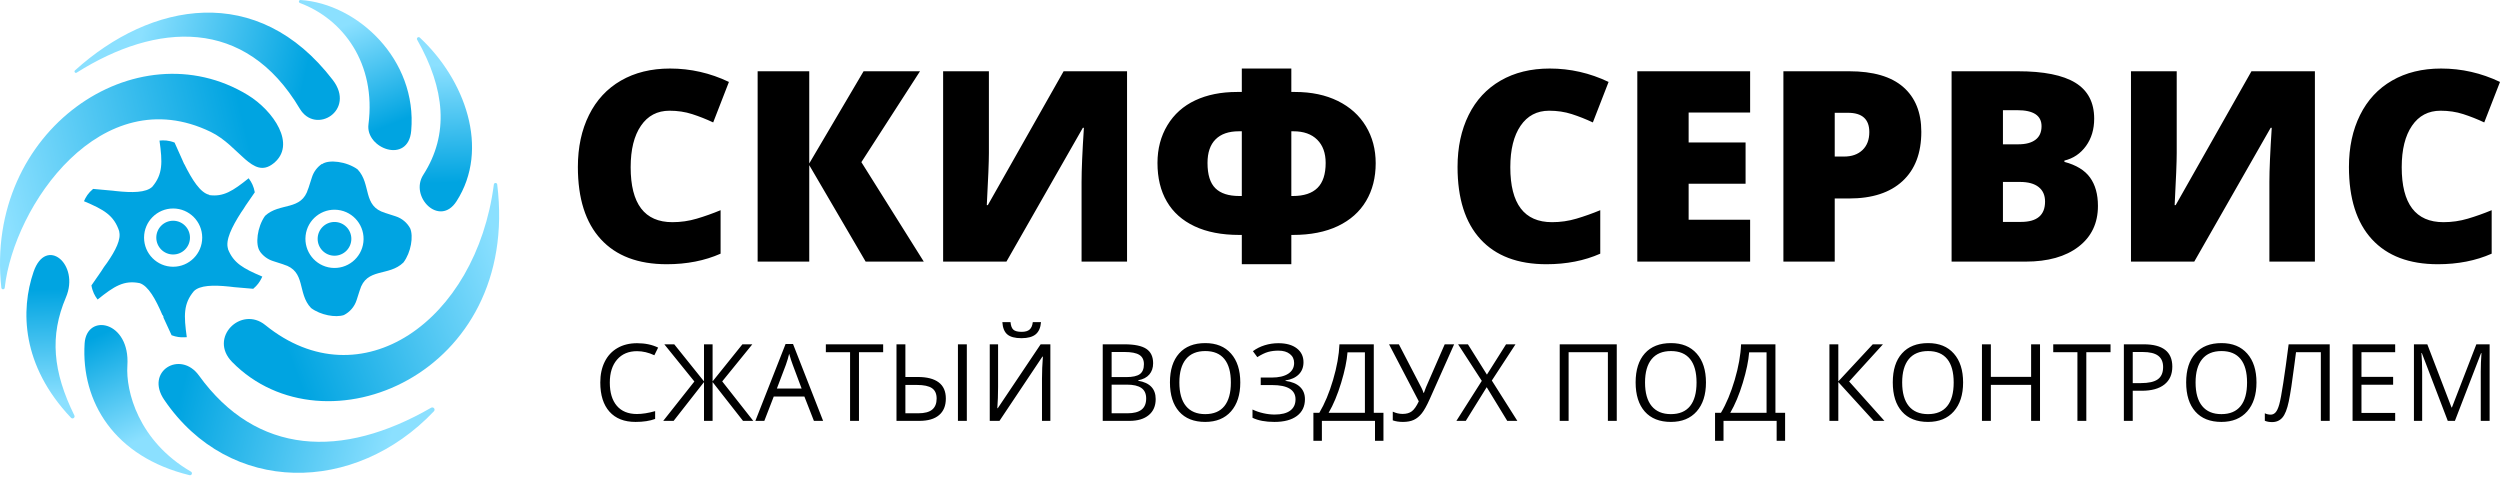 <svg width="220" height="42" viewBox="0 0 220 42" fill="none" xmlns="http://www.w3.org/2000/svg">
<path fill-rule="evenodd" clip-rule="evenodd" d="M26.441 6.64914e-06C26.374 -0.001 26.317 0.047 26.306 0.113C26.294 0.179 26.333 0.243 26.396 0.265C30.182 1.679 33.117 5.572 32.425 10.952C32.153 13.068 35.926 14.483 36.186 11.512C36.737 5.233 31.457 0.318 26.441 6.64914e-06Z" fill="url(#paint0_linear_931_3652)"/>
<path fill-rule="evenodd" clip-rule="evenodd" d="M36.94 3.306C36.884 3.257 36.802 3.255 36.744 3.302C36.687 3.349 36.672 3.43 36.708 3.494C39.171 7.834 39.536 11.826 37.251 15.381C36.01 17.312 38.687 20.026 40.173 17.712C43.145 13.085 40.906 6.991 36.94 3.306Z" fill="url(#paint1_linear_931_3652)"/>
<path fill-rule="evenodd" clip-rule="evenodd" d="M16.683 41.816C16.765 41.836 16.848 41.793 16.879 41.715C16.91 41.638 16.88 41.549 16.808 41.507C12.16 38.8 11.062 34.397 11.209 32.175C11.472 28.238 7.614 27.505 7.446 30.231C7.13 35.358 10.051 40.206 16.683 41.816Z" fill="url(#paint2_linear_931_3652)"/>
<path fill-rule="evenodd" clip-rule="evenodd" d="M6.249 36.764C6.311 36.83 6.411 36.84 6.485 36.789C6.558 36.738 6.584 36.641 6.545 36.56C4.645 32.703 4.359 29.552 5.8 26.173C7.048 23.245 4.042 20.748 2.954 23.921C1.806 27.269 1.868 32.145 6.249 36.764Z" fill="url(#paint3_linear_931_3652)"/>
<path fill-rule="evenodd" clip-rule="evenodd" d="M0.118 25.326C0.127 25.403 0.193 25.46 0.271 25.458C0.348 25.456 0.412 25.395 0.417 25.318C1.224 18.067 8.915 6.938 18.548 11.608C21.064 12.829 22.217 15.824 24.045 14.396C26.152 12.749 24.044 9.726 21.808 8.363C12.03 2.403 -1.397 11.416 0.118 25.326Z" fill="url(#paint4_linear_931_3652)"/>
<path fill-rule="evenodd" clip-rule="evenodd" d="M6.595 6.199C6.549 6.243 6.544 6.314 6.583 6.365C6.622 6.415 6.692 6.427 6.746 6.393C13.776 1.962 21.571 1.464 26.378 9.56C27.769 11.903 31.333 9.708 29.286 7.039C22.668 -1.589 13.279 0.149 6.595 6.199Z" fill="url(#paint5_linear_931_3652)"/>
<path fill-rule="evenodd" clip-rule="evenodd" d="M20.426 31.853C18.329 29.718 21.219 26.881 23.343 28.603C31.74 35.406 41.908 28.252 43.459 16.232C43.467 16.157 43.531 16.101 43.606 16.1C43.681 16.1 43.745 16.156 43.755 16.231C45.825 32.983 28.546 40.123 20.426 31.853Z" fill="url(#paint6_linear_931_3652)"/>
<path fill-rule="evenodd" clip-rule="evenodd" d="M14.449 35.18C12.735 32.661 15.876 30.784 17.51 33.048C22.576 40.066 30.087 40.416 37.939 35.881C38.025 35.83 38.134 35.85 38.197 35.928C38.259 36.006 38.255 36.117 38.187 36.19C31.251 43.511 20.204 43.641 14.449 35.18Z" fill="url(#paint7_linear_931_3652)"/>
<path fill-rule="evenodd" clip-rule="evenodd" d="M14.037 12.384L14.03 12.372C14.419 12.331 14.839 12.344 15.362 12.545L16.077 14.142H16.075C16.121 14.24 16.166 14.339 16.208 14.439L16.213 14.429C16.914 15.838 17.634 16.974 18.424 17.145L18.401 17.166C19.662 17.347 20.502 16.796 21.881 15.688C21.896 15.708 21.909 15.727 21.922 15.746C22.142 16.047 22.329 16.402 22.422 16.922L21.613 18.093C21.491 18.3 21.356 18.504 21.215 18.699C20.393 19.985 19.818 21.149 20.068 21.899L20.053 21.895C20.535 23.151 21.422 23.636 23.067 24.332L23.081 24.331L23.079 24.337L23.081 24.338C23.059 24.397 23.032 24.453 23.003 24.505C22.854 24.808 22.644 25.111 22.283 25.413L20.543 25.264L20.545 25.26L20.543 25.26C20.412 25.248 20.28 25.234 20.151 25.216C18.761 25.073 17.591 25.099 17.063 25.619C16.134 26.723 16.172 27.767 16.437 29.672C16.353 29.683 16.272 29.686 16.192 29.681C15.869 29.695 15.518 29.657 15.1 29.501L14.368 27.912L14.401 27.91C14.371 27.848 14.343 27.785 14.315 27.721L14.302 27.744C13.696 26.324 13.056 25.166 12.296 24.917C10.906 24.636 10.051 25.185 8.591 26.356C8.589 26.353 8.587 26.35 8.585 26.348L8.583 26.351C8.347 26.038 8.142 25.671 8.045 25.118L8.895 23.892C9.059 23.62 9.244 23.356 9.433 23.11C10.178 22.029 10.67 21.056 10.486 20.374L10.5 20.379C10.037 18.945 9.142 18.447 7.391 17.707L7.392 17.703H7.391C7.545 17.342 7.763 16.982 8.194 16.624L9.933 16.782L9.931 16.785L9.935 16.785L9.933 16.782L10.191 16.812C11.629 16.969 12.85 16.96 13.401 16.436C14.337 15.33 14.301 14.288 14.037 12.384ZM15.236 18.347C16.648 18.347 17.795 19.495 17.795 20.91C17.795 22.325 16.648 23.474 15.236 23.474C13.824 23.474 12.677 22.325 12.677 20.91C12.677 19.495 13.824 18.347 15.236 18.347ZM15.236 19.425C16.054 19.425 16.718 20.091 16.718 20.91C16.718 21.73 16.054 22.395 15.236 22.395C14.418 22.395 13.754 21.73 13.754 20.91C13.754 20.091 14.418 19.425 15.236 19.425Z" fill="#00A4E1"/>
<path fill-rule="evenodd" clip-rule="evenodd" d="M28.328 14.423L28.335 14.447C28.924 14.015 30.496 14.199 31.471 14.909C32.697 16.208 31.878 18.151 33.893 18.732L33.888 18.735L34.817 19.035C35.377 19.215 35.826 19.601 36.094 20.091C36.395 20.787 36.175 22.21 35.502 23.099C34.206 24.364 32.243 23.518 31.659 25.551L31.658 25.549L31.381 26.412C31.193 26.997 30.781 27.462 30.26 27.726C29.54 27.966 28.22 27.739 27.372 27.106C26.133 25.807 26.962 23.855 24.941 23.273L24.946 23.269L24.017 22.97C23.54 22.817 23.142 22.513 22.869 22.123L22.876 22.121C22.448 21.534 22.627 19.972 23.327 18.994C24.623 17.789 26.549 18.594 27.127 16.584L27.132 16.591L27.453 15.593C27.61 15.103 27.924 14.697 28.328 14.423ZM29.728 18.471C31.131 18.633 32.139 19.905 31.978 21.311C31.817 22.716 30.547 23.726 29.144 23.564C27.741 23.403 26.733 22.131 26.894 20.725C27.055 19.32 28.325 18.31 29.728 18.471ZM29.436 19.533C30.254 19.533 30.918 20.198 30.918 21.018C30.918 21.837 30.254 22.503 29.436 22.503C28.618 22.503 27.953 21.837 27.953 21.018C27.953 20.198 28.618 19.533 29.436 19.533Z" fill="#00A4E2"/>
<path d="M58.917 9.743C57.843 9.743 57.003 10.184 56.402 11.067C55.798 11.948 55.498 13.165 55.498 14.716C55.498 17.939 56.721 19.551 59.17 19.551C59.908 19.551 60.625 19.448 61.319 19.241C62.014 19.036 62.71 18.788 63.412 18.497V22.323C62.018 22.942 60.438 23.252 58.676 23.252C56.154 23.252 54.218 22.518 52.873 21.052C51.525 19.585 50.853 17.466 50.853 14.693C50.853 12.959 51.179 11.435 51.833 10.121C52.484 8.807 53.422 7.797 54.644 7.091C55.869 6.384 57.31 6.031 58.963 6.031C60.771 6.031 62.499 6.424 64.145 7.211L62.761 10.774C62.144 10.484 61.526 10.24 60.907 10.041C60.29 9.842 59.628 9.743 58.917 9.743ZM109.279 6.031H113.637V8.093H113.969C115.404 8.093 116.656 8.357 117.728 8.884C118.798 9.411 119.622 10.152 120.198 11.106C120.774 12.061 121.061 13.146 121.061 14.361C121.061 15.629 120.779 16.738 120.214 17.689C119.65 18.64 118.823 19.375 117.733 19.895C116.642 20.414 115.324 20.674 113.776 20.674H113.637V23.252H109.279V20.674H109.052C107.51 20.674 106.201 20.42 105.122 19.912C104.043 19.404 103.23 18.678 102.682 17.735C102.131 16.791 101.858 15.659 101.858 14.338C101.858 13.093 102.149 11.987 102.732 11.02C103.315 10.054 104.132 9.325 105.179 8.832C106.226 8.339 107.454 8.093 108.858 8.093H109.279V6.031ZM214.771 9.743C213.696 9.743 212.856 10.184 212.255 11.067C211.652 11.948 211.351 13.165 211.351 14.716C211.351 17.939 212.576 19.551 215.023 19.551C215.763 19.551 216.48 19.448 217.173 19.241C217.867 19.036 218.564 18.788 219.267 18.497V22.323C217.871 22.942 216.291 23.252 214.532 23.252C212.007 23.252 210.072 22.518 208.726 21.052C207.381 19.585 206.707 17.466 206.707 14.693C206.707 12.959 207.032 11.435 207.686 10.121C208.337 8.807 209.275 7.797 210.5 7.091C211.722 6.384 213.163 6.031 214.816 6.031C216.624 6.031 218.352 6.424 220 7.211L218.614 10.774C217.997 10.484 217.38 10.24 216.763 10.041C216.144 9.842 215.481 9.743 214.771 9.743ZM136.328 9.743C135.252 9.743 134.414 10.184 133.81 11.067C133.209 11.948 132.907 13.165 132.907 14.716C132.907 17.939 134.131 19.551 136.579 19.551C137.319 19.551 138.036 19.448 138.73 19.241C139.422 19.036 140.121 18.788 140.823 18.497V22.323C139.427 22.942 137.849 23.252 136.087 23.252C133.565 23.252 131.627 22.518 130.282 21.052C128.936 19.585 128.264 17.466 128.264 14.693C128.264 12.959 128.59 11.435 129.241 10.121C129.892 8.807 130.83 7.797 132.055 7.091C133.28 6.384 134.719 6.031 136.374 6.031C138.182 6.031 139.907 6.424 141.556 7.211L140.171 10.774C139.554 10.484 138.935 10.24 138.318 10.041C137.699 9.842 137.036 9.743 136.328 9.743ZM81.293 23.022H76.177L71.214 14.533V23.022H66.672V6.271H71.214V14.383L75.995 6.271H80.96L75.801 14.269L81.293 23.022ZM82.995 6.271H87.023V13.467C87.023 14.231 86.961 15.759 86.838 18.05H86.93L93.598 6.271H99.18V23.022H95.178V16.011C95.178 14.949 95.246 13.36 95.383 11.244H95.292L88.566 23.022H82.995V6.271ZM154.011 23.022H144.083V6.271H154.011V9.903H148.6V12.539H153.611V16.171H148.6V19.334H154.011V23.022ZM169.076 11.599C169.076 13.471 168.525 14.917 167.423 15.936C166.319 16.956 164.755 17.466 162.726 17.466H161.456V23.022H156.939V6.271H162.726C164.839 6.271 166.424 6.733 167.484 7.657C168.545 8.582 169.076 9.896 169.076 11.599ZM171.74 6.271H177.572C179.844 6.271 181.534 6.609 182.636 7.285C183.735 7.961 184.288 9.014 184.288 10.442C184.288 11.381 184.047 12.184 183.567 12.848C183.086 13.513 182.454 13.941 181.668 14.131V14.246C182.706 14.521 183.458 14.979 183.922 15.621C184.386 16.263 184.619 17.095 184.619 18.119C184.619 19.639 184.049 20.836 182.909 21.711C181.771 22.585 180.216 23.022 178.249 23.022H171.74V6.271ZM187.526 6.271H191.551V13.467C191.551 14.231 191.49 15.759 191.369 18.05H191.46L198.128 6.271H203.711V23.022H199.706V16.011C199.706 14.949 199.777 13.36 199.913 11.244H199.82L193.095 23.022H187.526V6.271ZM176.259 16.011V19.528H177.848C179.259 19.528 179.965 18.932 179.965 17.741C179.965 17.183 179.776 16.755 179.398 16.458C179.02 16.159 178.474 16.011 177.757 16.011H176.259ZM109.279 11.553H109.018C108.125 11.553 107.442 11.79 106.969 12.264C106.497 12.737 106.261 13.429 106.261 14.338C106.261 15.369 106.491 16.112 106.953 16.566C107.413 17.021 108.114 17.248 109.052 17.248H109.279V11.553ZM113.637 17.248H113.776C114.737 17.248 115.456 17.011 115.936 16.538C116.417 16.064 116.658 15.331 116.658 14.338C116.658 13.467 116.41 12.785 115.914 12.293C115.417 11.8 114.721 11.553 113.821 11.553H113.637V17.248ZM161.456 13.776H162.28C162.958 13.776 163.498 13.585 163.899 13.203C164.299 12.821 164.5 12.294 164.5 11.622C164.5 10.492 163.874 9.926 162.624 9.926H161.456V13.776ZM176.259 12.699H177.62C178.267 12.699 178.77 12.566 179.123 12.298C179.478 12.031 179.656 11.633 179.656 11.106C179.656 10.167 178.945 9.697 177.529 9.697H176.259V12.699Z" fill="black"/>
<path fill-rule="evenodd" clip-rule="evenodd" d="M157.089 38.793H156.345V37.037H151.669V38.793H150.924V36.327H151.443C151.917 35.532 152.32 34.564 152.657 33.424C152.991 32.283 153.178 31.242 153.214 30.299H156.238V36.327H157.089V38.793ZM121.744 38.793H121V37.037H116.326V38.793H115.579V36.327H116.1C116.572 35.532 116.977 34.564 117.312 33.424C117.648 32.283 117.833 31.242 117.872 30.299H120.893V36.327H121.744V38.793ZM205.015 37.037H204.234V30.995H202.049L201.905 32.101C201.719 33.573 201.552 34.649 201.411 35.33C201.268 36.01 201.081 36.484 200.847 36.751C200.614 37.019 200.305 37.149 199.918 37.143C199.69 37.143 199.488 37.104 199.305 37.028V36.369C199.472 36.449 199.645 36.488 199.824 36.488C199.988 36.488 200.13 36.422 200.252 36.288C200.373 36.154 200.48 35.923 200.574 35.592C200.667 35.262 200.785 34.635 200.926 33.712C201.07 32.788 201.227 31.651 201.4 30.299H205.015V37.037ZM198.57 33.659C198.57 34.737 198.297 35.585 197.753 36.203C197.209 36.82 196.453 37.129 195.483 37.129C194.493 37.129 193.728 36.826 193.19 36.219C192.651 35.612 192.382 34.755 192.382 33.649C192.382 32.553 192.653 31.702 193.193 31.099C193.732 30.495 194.497 30.193 195.492 30.193C196.46 30.193 197.213 30.5 197.755 31.115C198.299 31.729 198.57 32.577 198.57 33.659ZM150.125 33.659C150.125 34.737 149.852 35.585 149.308 36.203C148.764 36.82 148.008 37.129 147.038 37.129C146.048 37.129 145.283 36.826 144.743 36.219C144.206 35.612 143.935 34.755 143.935 33.649C143.935 32.553 144.206 31.702 144.745 31.099C145.285 30.495 146.052 30.193 147.047 30.193C148.012 30.193 148.768 30.5 149.31 31.115C149.854 31.729 150.125 32.577 150.125 33.659ZM109.145 33.659C109.145 34.737 108.872 35.585 108.328 36.203C107.784 36.82 107.026 37.129 106.058 37.129C105.065 37.129 104.303 36.826 103.763 36.219C103.226 35.612 102.955 34.755 102.955 33.649C102.955 32.553 103.226 31.702 103.765 31.099C104.305 30.495 105.072 30.193 106.065 30.193C107.032 30.193 107.788 30.5 108.33 31.115C108.874 31.729 109.145 32.577 109.145 33.659ZM172.753 33.659C172.753 34.737 172.48 35.585 171.935 36.203C171.391 36.82 170.635 37.129 169.666 37.129C168.675 37.129 167.91 36.826 167.373 36.219C166.833 35.612 166.565 34.755 166.565 33.649C166.565 32.553 166.833 31.702 167.375 31.099C167.915 30.495 168.682 30.193 169.675 30.193C170.642 30.193 171.396 30.5 171.938 31.115C172.482 31.729 172.753 32.577 172.753 33.659ZM114.707 31.875C114.707 32.318 114.566 32.677 114.286 32.954C114.004 33.23 113.617 33.405 113.122 33.479V33.516C113.685 33.593 114.111 33.77 114.4 34.046C114.691 34.323 114.835 34.684 114.835 35.129C114.835 35.759 114.6 36.25 114.131 36.602C113.662 36.953 113 37.129 112.144 37.129C111.36 37.129 110.721 37.008 110.22 36.765V36.037C110.516 36.178 110.832 36.288 111.176 36.364C111.517 36.441 111.845 36.48 112.162 36.48C112.77 36.48 113.229 36.364 113.539 36.134C113.851 35.903 114.006 35.572 114.006 35.138C114.006 34.726 113.835 34.415 113.489 34.202C113.145 33.991 112.631 33.885 111.945 33.885H110.944V33.225H111.904C112.533 33.225 113.02 33.112 113.366 32.887C113.71 32.661 113.883 32.345 113.883 31.94C113.883 31.611 113.76 31.348 113.51 31.152C113.261 30.955 112.927 30.857 112.508 30.857C112.169 30.857 111.866 30.895 111.59 30.972C111.319 31.049 111.003 31.201 110.643 31.428L110.256 30.903C110.568 30.672 110.914 30.498 111.299 30.38C111.684 30.261 112.084 30.202 112.496 30.202C113.189 30.202 113.728 30.354 114.12 30.656C114.511 30.959 114.707 31.365 114.707 31.875ZM56.056 30.903C55.316 30.903 54.733 31.149 54.305 31.642C53.877 32.136 53.663 32.811 53.663 33.668C53.663 34.55 53.87 35.231 54.282 35.712C54.694 36.193 55.282 36.433 56.047 36.433C56.516 36.433 57.051 36.349 57.652 36.18V36.867C57.185 37.041 56.611 37.129 55.926 37.129C54.936 37.129 54.171 36.828 53.633 36.226C53.096 35.624 52.825 34.768 52.825 33.659C52.825 32.964 52.955 32.356 53.215 31.834C53.474 31.311 53.847 30.909 54.337 30.626C54.826 30.343 55.402 30.202 56.065 30.202C56.771 30.202 57.385 30.331 57.916 30.589L57.583 31.262C57.073 31.023 56.566 30.903 56.056 30.903ZM123.459 37.129C123.119 37.129 122.821 37.083 122.564 36.991V36.226C122.848 36.358 123.14 36.425 123.433 36.425C123.77 36.425 124.041 36.347 124.244 36.191C124.449 36.036 124.652 35.745 124.854 35.318L122.236 30.299H123.101L125.089 34.129C125.166 34.28 125.225 34.427 125.268 34.571H125.305C125.391 34.313 125.451 34.151 125.485 34.083L127.135 30.299H127.964L125.815 35.12C125.558 35.694 125.325 36.112 125.118 36.373C124.911 36.634 124.679 36.826 124.419 36.947C124.16 37.068 123.841 37.129 123.459 37.129ZM87.098 30.299H87.831V34.046C87.831 34.737 87.808 35.362 87.765 35.922H87.804L91.576 30.299H92.432V37.037H91.695V33.327C91.695 32.709 91.722 32.061 91.774 31.381H91.733L87.954 37.037H87.098V30.299ZM210.775 37.037H207.026V30.299H210.775V30.995H207.809V33.166H210.595V33.857H207.809V36.337H210.775V37.037ZM215.404 37.037L213.12 31.064H213.084C213.127 31.537 213.15 32.099 213.15 32.751V37.037H212.426V30.299H213.603L215.734 35.857H215.77L217.919 30.299H219.087V37.037H218.306V32.696C218.306 32.198 218.327 31.657 218.37 31.073H218.334L216.032 37.037H215.404ZM85.081 37.037H84.298V30.299H85.081V37.037ZM78.891 37.037V30.299H79.674V33.175H80.773C81.573 33.175 82.185 33.332 82.604 33.647C83.025 33.962 83.234 34.438 83.234 35.074C83.234 35.707 83.036 36.192 82.638 36.53C82.242 36.868 81.661 37.037 80.896 37.037H78.891ZM133.526 37.037H132.638L130.83 34.073L128.989 37.037H128.162L130.398 33.516L128.312 30.299H129.177L130.849 32.967L132.533 30.299H133.364L131.281 33.488L133.526 37.037ZM61.105 33.571L58.46 30.299H59.334L61.952 33.562V30.299H62.708V33.562L65.331 30.299H66.205L63.555 33.562L66.287 37.037H65.385L62.708 33.622V37.037H61.952V33.622L59.279 37.037H58.364L61.105 33.571ZM191.164 32.262C191.164 32.944 190.932 33.469 190.467 33.836C190.003 34.204 189.338 34.387 188.473 34.387H187.681V37.037H186.9V30.299H188.644C190.324 30.299 191.164 30.953 191.164 32.262ZM97.04 30.299H98.941C99.831 30.299 100.478 30.433 100.879 30.7C101.277 30.967 101.475 31.389 101.475 31.967C101.475 32.367 101.364 32.696 101.14 32.956C100.92 33.215 100.596 33.384 100.168 33.461V33.507C101.191 33.682 101.7 34.219 101.7 35.12C101.7 35.722 101.498 36.192 101.09 36.53C100.685 36.868 100.116 37.037 99.387 37.037H97.04V30.299ZM179.521 37.037H178.738V33.866H175.196V37.037H174.412V30.299H175.196V33.166H178.738V30.299H179.521V37.037ZM165.829 37.037H164.882L161.772 33.622V37.037H160.989V30.299H161.772V33.562L164.803 30.299H165.7L162.724 33.571L165.829 37.037ZM75.59 37.037H74.806V30.995H72.675V30.299H77.718V30.995H75.59V37.037ZM142.275 37.037H141.494V30.995H138.038V37.037H137.255V30.299H142.275V37.037ZM183.596 37.037H182.813V30.995H180.685V30.299H185.727V30.995H183.596V37.037ZM71.624 37.037L70.786 34.894H68.09L67.261 37.037H66.472L69.131 30.271H69.786L72.434 37.037H71.624ZM167.391 33.659C167.391 34.571 167.587 35.264 167.974 35.735C168.363 36.207 168.926 36.443 169.666 36.443C170.41 36.443 170.975 36.208 171.355 35.737C171.735 35.267 171.924 34.575 171.924 33.659C171.924 32.752 171.735 32.065 171.357 31.596C170.977 31.128 170.417 30.893 169.675 30.893C168.93 30.893 168.363 31.129 167.974 31.601C167.587 32.072 167.391 32.759 167.391 33.659ZM103.784 33.659C103.784 34.571 103.979 35.264 104.366 35.735C104.754 36.207 105.318 36.443 106.058 36.443C106.802 36.443 107.365 36.208 107.745 35.737C108.125 35.267 108.316 34.575 108.316 33.659C108.316 32.752 108.128 32.065 107.747 31.596C107.369 31.128 106.809 30.893 106.065 30.893C105.32 30.893 104.754 31.129 104.366 31.601C103.979 32.072 103.784 32.759 103.784 33.659ZM144.763 33.659C144.763 34.571 144.959 35.264 145.346 35.735C145.736 36.207 146.298 36.443 147.038 36.443C147.782 36.443 148.345 36.208 148.725 35.737C149.105 35.267 149.296 34.575 149.296 33.659C149.296 32.752 149.107 32.065 148.727 31.596C148.349 31.128 147.789 30.893 147.047 30.893C146.303 30.893 145.736 31.129 145.346 31.601C144.959 32.072 144.763 32.759 144.763 33.659ZM193.211 33.659C193.211 34.571 193.404 35.264 193.794 35.735C194.181 36.207 194.743 36.443 195.483 36.443C196.227 36.443 196.792 36.208 197.172 35.737C197.552 35.267 197.741 34.575 197.741 33.659C197.741 32.752 197.552 32.065 197.174 31.596C196.794 31.128 196.234 30.893 195.492 30.893C194.748 30.893 194.181 31.129 193.794 31.601C193.404 32.072 193.211 32.759 193.211 33.659ZM97.823 33.848V36.369H99.226C99.768 36.369 100.177 36.264 100.451 36.053C100.726 35.842 100.863 35.513 100.863 35.065C100.863 34.647 100.724 34.339 100.442 34.143C100.161 33.946 99.734 33.848 99.16 33.848H97.823ZM79.674 36.369H80.81C81.365 36.369 81.773 36.261 82.035 36.044C82.294 35.827 82.424 35.504 82.424 35.074C82.424 34.653 82.287 34.348 82.014 34.159C81.739 33.97 81.295 33.875 80.68 33.875H79.674V36.369ZM155.457 36.327V31.004H153.925C153.868 31.748 153.683 32.641 153.367 33.684C153.051 34.727 152.682 35.608 152.263 36.327H155.457ZM120.112 36.327V31.004H118.58C118.525 31.748 118.338 32.641 118.022 33.684C117.705 34.727 117.339 35.608 116.918 36.327H120.112ZM70.542 34.189L69.761 32.101C69.659 31.837 69.554 31.513 69.447 31.128C69.379 31.424 69.283 31.748 69.158 32.101L68.366 34.189H70.542ZM187.681 33.714H188.384C189.079 33.714 189.58 33.602 189.889 33.377C190.199 33.154 190.354 32.794 190.354 32.299C190.354 31.854 190.208 31.522 189.916 31.303C189.627 31.085 189.172 30.976 188.555 30.976H187.681V33.714ZM97.823 33.184H99.112C99.663 33.184 100.059 33.098 100.303 32.924C100.544 32.75 100.665 32.457 100.665 32.045C100.665 31.668 100.53 31.395 100.259 31.228C99.991 31.06 99.56 30.976 98.973 30.976H97.823V33.184ZM89.887 29.76C89.32 29.76 88.906 29.65 88.646 29.43C88.384 29.21 88.239 28.849 88.207 28.345H88.926C88.954 28.664 89.035 28.887 89.177 29.013C89.316 29.139 89.559 29.202 89.905 29.202C90.222 29.202 90.456 29.134 90.606 28.999C90.759 28.864 90.852 28.645 90.886 28.345H91.608C91.572 28.83 91.417 29.187 91.144 29.416C90.87 29.645 90.451 29.76 89.887 29.76Z" fill="black"/>
<defs>
<linearGradient id="paint0_linear_931_3652" x1="34.477" y1="10.935" x2="30.907" y2="2.019" gradientUnits="userSpaceOnUse">
<stop stop-color="#00A4E1"/>
<stop offset="1" stop-color="#8BE0FF"/>
</linearGradient>
<linearGradient id="paint1_linear_931_3652" x1="38.714" y1="16.1" x2="38.428" y2="5.739" gradientUnits="userSpaceOnUse">
<stop stop-color="#00A4E1"/>
<stop offset="1" stop-color="#8BE0FF"/>
</linearGradient>
<linearGradient id="paint2_linear_931_3652" x1="8.382" y1="29.633" x2="12.468" y2="38.641" gradientUnits="userSpaceOnUse">
<stop stop-color="#00A4E1"/>
<stop offset="1" stop-color="#8BE0FF"/>
</linearGradient>
<linearGradient id="paint3_linear_931_3652" x1="4.102" y1="25.458" x2="4.256" y2="35.304" gradientUnits="userSpaceOnUse">
<stop stop-color="#00A4E1"/>
<stop offset="1" stop-color="#8BE0FF"/>
</linearGradient>
<linearGradient id="paint4_linear_931_3652" x1="21.512" y1="10.935" x2="-0.174" y2="16.084" gradientUnits="userSpaceOnUse">
<stop stop-color="#00A4E1"/>
<stop offset="1" stop-color="#8BE0FF"/>
</linearGradient>
<linearGradient id="paint5_linear_931_3652" x1="26.877" y1="6.604" x2="12.394" y2="3.279" gradientUnits="userSpaceOnUse">
<stop stop-color="#00A4E1"/>
<stop offset="1" stop-color="#8BE0FF"/>
</linearGradient>
<linearGradient id="paint6_linear_931_3652" x1="25.365" y1="31.081" x2="44.779" y2="23.607" gradientUnits="userSpaceOnUse">
<stop stop-color="#00A4E1"/>
<stop offset="1" stop-color="#8BE0FF"/>
</linearGradient>
<linearGradient id="paint7_linear_931_3652" x1="16.019" y1="34.154" x2="34.392" y2="38.818" gradientUnits="userSpaceOnUse">
<stop stop-color="#00A4E1"/>
<stop offset="1" stop-color="#8BE0FF"/>
</linearGradient>
</defs>
</svg>
